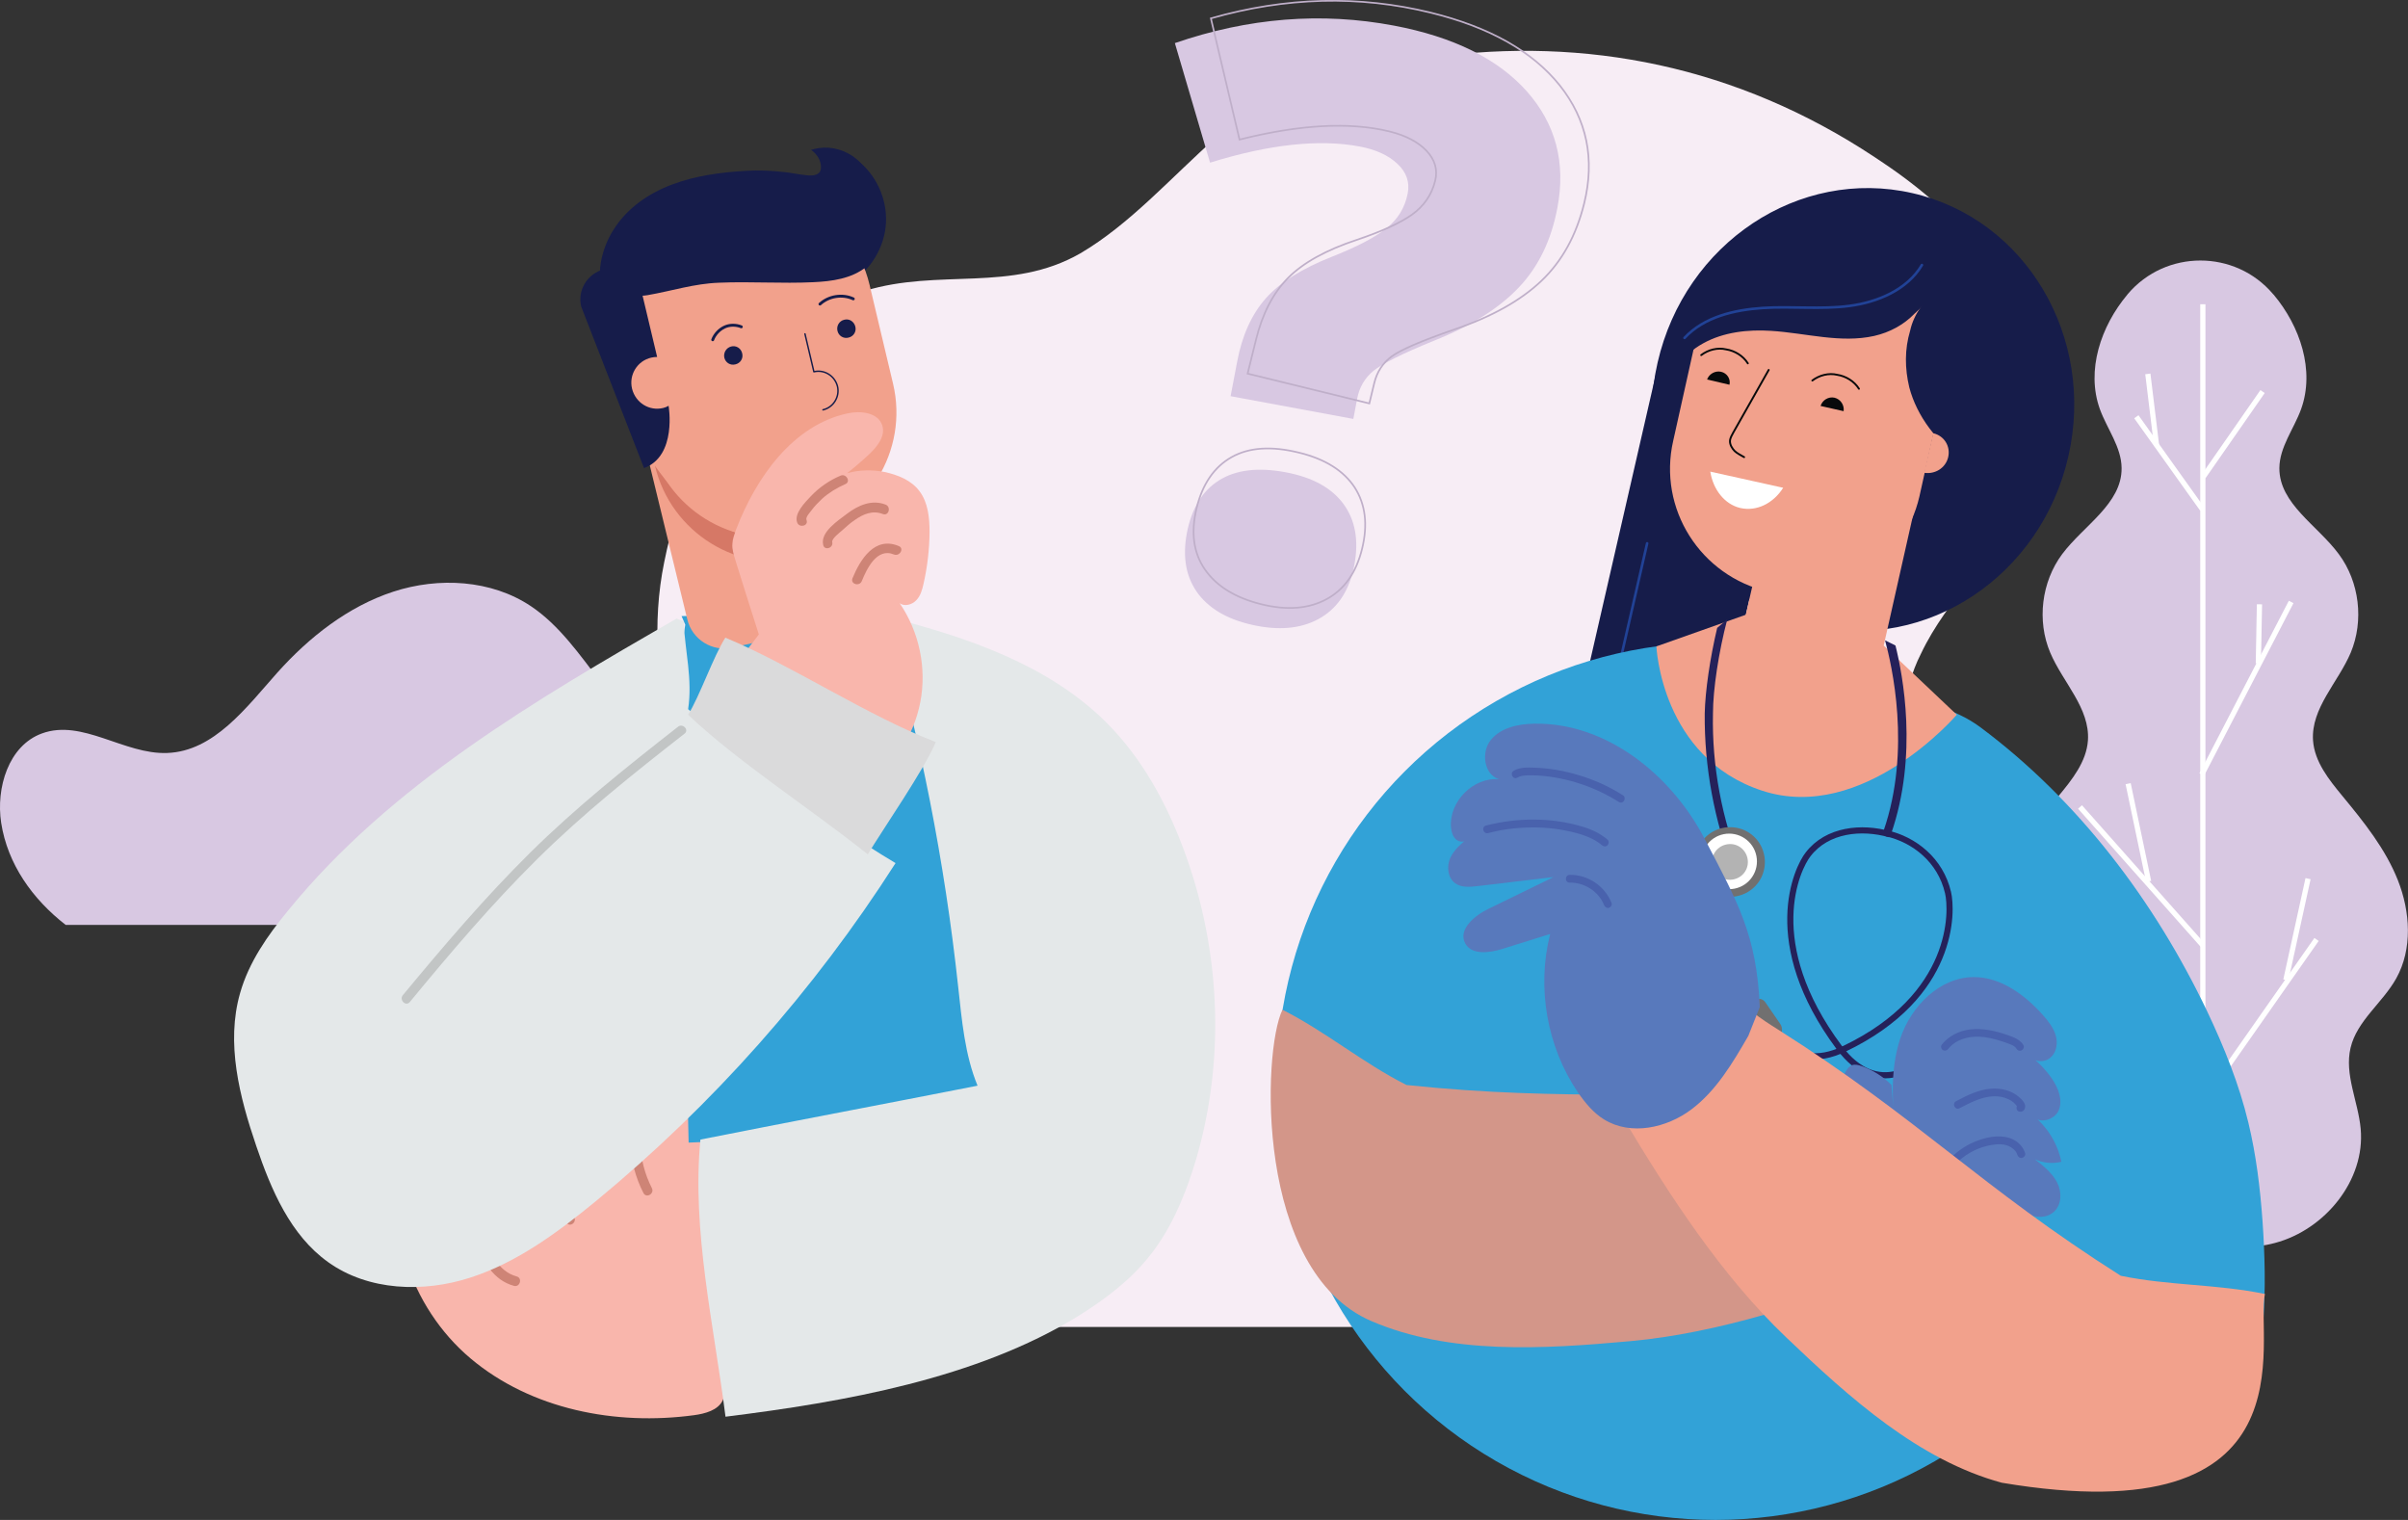 <?xml version="1.0" encoding="utf-8"?>
<!-- Generator: Adobe Illustrator 25.4.1, SVG Export Plug-In . SVG Version: 6.00 Build 0)  -->
<svg version="1.1" xmlns="http://www.w3.org/2000/svg" xmlns:xlink="http://www.w3.org/1999/xlink" x="0px" y="0px"
	 viewBox="0 0 1430.2 902.7" style="enable-background:new 0 0 1430.2 902.7;" xml:space="preserve">
<rect x="0" y="0" width="1430.2" height="902.7" fill="#333333" stroke="none"/>
<style type="text/css">
	.st0{fill:#D8C8E2;}
	.st1{fill:#FFFFFF;}
	.st2{fill:#F7EDF5;}
	.st3{fill:none;stroke:#BFAFC9;stroke-miterlimit:10;}
	.st4{fill:#F9B6AC;}
	.st5{fill:#CE8476;}
	.st6{fill:#32A2D7;}
	.st7{fill:#E4E8E9;}
	.st8{fill:#161C4A;}
	.st9{fill:#F2A18C;}
	.st10{fill:#D67866;}
	.st11{fill:none;stroke:#161C4A;stroke-width:0.857;stroke-linecap:round;stroke-linejoin:round;stroke-miterlimit:10;}
	.st12{fill:none;stroke:#161C4A;stroke-width:0.836;stroke-linecap:round;stroke-linejoin:round;stroke-miterlimit:10;}
	.st13{fill:none;stroke:#161C4A;stroke-width:1.714;stroke-linecap:round;stroke-linejoin:round;stroke-miterlimit:10;}
	.st14{fill:#C2C5C5;}
	.st15{fill:#DADADB;}
	.st16{fill:#DE9A67;}
	.st17{fill:#080A0B;}
	.st18{fill:none;stroke:#080A0B;stroke-width:1.125;stroke-linecap:round;stroke-linejoin:round;stroke-miterlimit:10;}
	.st19{fill:none;stroke:#214296;stroke-width:1.536;stroke-linecap:round;stroke-linejoin:round;stroke-miterlimit:10;}
	
		.st20{opacity:0.62;fill:none;stroke:#214296;stroke-width:1.536;stroke-linecap:round;stroke-linejoin:round;stroke-miterlimit:10;enable-background:new    ;}
	
		.st21{opacity:0.5;fill:none;stroke:#214296;stroke-width:1.536;stroke-linecap:round;stroke-linejoin:round;stroke-miterlimit:10;enable-background:new    ;}
	.st22{fill:none;stroke:#25215A;stroke-width:3.638;stroke-miterlimit:10;}
	.st23{fill:#717070;}
	.st24{fill:#25215A;}
	.st25{fill:#B3B3B3;}
	.st26{fill:#D39689;}
	.st27{fill:#5879BC;}
	.st28{fill:#4962AD;}
</style>
<g id="Layer_2">
	<g id="Layer_2_1_">
		<g>
			<path class="st0" d="M1263.8,174.6c22.5-26.5,63.7-26.5,86.2,0c0.1,0.1,0.2,0.3,0.4,0.4c15.7,18.7,24.6,45,16.3,68
				c-4.3,11.8-12.8,22.5-12.9,35c-0.1,21.2,22.7,34,35.3,51.1c12.3,16.5,15,39.6,7.1,58.5c-7.5,17.7-23.7,33-22.4,52.2
				c0.9,12.6,9.4,23.2,17.4,32.9c12.8,15.5,25.6,31.4,33,50.1c7.4,18.7,8.8,40.8-1,58.3c-8.1,14.5-23.3,25.1-27.1,41.2
				c-3.8,15.8,4.5,31.8,6,48.1c2.8,30.6-21.2,59.9-50.9,67.8c-13.1,3.5-26.8,3.3-39.9,0.2c-2.9-0.7-5.8-0.7-8.7,0
				c-13.1,3.1-26.8,3.3-39.9-0.2c-29.7-7.9-53.7-37.2-50.9-67.8c1.5-16.2,9.8-32.2,6-48.1c-3.8-16.1-19-26.8-27.1-41.2
				c-9.8-17.5-8.5-39.6-1-58.3c7.4-18.7,20.2-34.6,33-50.1c8-9.7,16.5-20.3,17.4-32.9c1.3-19.2-14.9-34.5-22.4-52.2
				c-8-18.9-5.2-42,7.1-58.5c12.7-17,35.5-29.9,35.3-51.1c-0.1-12.5-8.6-23.2-12.9-35c-8.3-23,0.6-49.3,16.3-68
				C1263.5,174.9,1263.7,174.8,1263.8,174.6z"/>
			<g>
				<g>
					<rect x="1306.8" y="180.7" class="st1" width="3.1" height="675.4"/>
				</g>
				<g>
					
						<rect x="1294.8" y="255.8" transform="matrix(0.571 -0.821 0.821 0.571 357.977 1199.293)" class="st1" width="61.7" height="3.1"/>
				</g>
				<g>
					
						<rect x="1276.9" y="407.7" transform="matrix(0.46 -0.888 0.888 0.46 356.919 1405.62)" class="st1" width="115.4" height="3.1"/>
				</g>
				<g>
					
						<rect x="1324" y="375.2" transform="matrix(1.886193e-02 -1 1 1.886193e-02 939.593 1710.889)" class="st1" width="35.1" height="3.1"/>
				</g>
				<g>
					
						<rect x="1270.2" y="465.8" transform="matrix(0.748 -0.664 0.664 0.748 -25.163 975.297)" class="st1" width="3.1" height="109.9"/>
				</g>
				<g>
					
						<rect x="1268.2" y="464.7" transform="matrix(0.979 -0.205 0.205 0.979 -74.364 270.777)" class="st1" width="3.1" height="59.3"/>
				</g>
				<g>
					
						<rect x="1284.4" y="604.1" transform="matrix(0.574 -0.819 0.819 0.574 75.963 1357.319)" class="st1" width="116.1" height="3.1"/>
				</g>
				<g>
					
						<rect x="1333.2" y="550.5" transform="matrix(0.214 -0.977 0.977 0.214 532.996 1766.416)" class="st1" width="61.6" height="3.1"/>
				</g>
				<g>
					
						<rect x="1270.8" y="576.7" transform="matrix(0.844 -0.536 0.536 0.844 -146.601 782.543)" class="st1" width="3.1" height="133.3"/>
				</g>
				<g>
					
						<rect x="1250.9" y="581.7" transform="matrix(0.978 -0.209 0.209 0.978 -97.731 275.148)" class="st1" width="3.1" height="36.1"/>
				</g>
				<g>
					
						<rect x="1286.8" y="241.2" transform="matrix(0.814 -0.581 0.581 0.814 80.001 799.706)" class="st1" width="3.1" height="67.5"/>
				</g>
				<g>
					
						<rect x="1276.3" y="221.7" transform="matrix(0.993 -0.121 0.121 0.993 -20.052 156.539)" class="st1" width="3.1" height="43"/>
				</g>
			</g>
		</g>
		<path class="st0" d="M418,549.3H39C19.3,534,4.5,513.2,0.7,488.7c-3.2-20.8,4.4-45.9,24.2-53.1c24-8.8,48.9,12.6,74.4,11.6
			c27.8-1,46.9-26.9,65.4-47.7c18.9-21.1,42-39.3,68.9-48.1c27-8.8,58.2-7.1,81.7,8.6c33.8,22.6,48.2,70,86.4,83.8
			c18,6.5,39.8,4.8,54,17.7C489.1,491.9,452.6,531.5,418,549.3z"/>
		<path class="st2" d="M383.4,756c8.7-37.2,25.6-68.2,35.8-104.4c11.7-41.5,11.9-89.2,2.2-131.7c-1.4-6-3-11.9-4.8-17.8
			c-4.3-20.4-11-39.8-16.4-59.1c-9.9-34.7-13.1-73.1-5.7-109.1c16.4-81.8,61.6-143.8,119-161.1c44.3-13.6,87,1.2,128.1-22.3
			c29.6-17.4,53.4-44.6,81.3-69.4C763.1,47.6,807.5,40.2,851,34c90.3-12.4,180.6,5,262.7,59.5c43.5,28.5,101.8,78.1,90.3,162.4
			c-1.6,14.9-6.6,27.3-10.7,42.1c-9.9,38.4-36.1,55.8-52.5,90.5c-10.7,21.1-13.1,47.1-5.7,70.7c10.7,33.5,30.4,53.3,51.7,71.9
			c22.2,21.1,46.8,37.2,61.6,71.9c22.2,55.8,25.5,115.3,18.1,177.3c-0.3,2.6-0.8,5.2-1.2,7.8H378.8
			C379.5,777.3,380.9,766.6,383.4,756z"/>
	</g>
	<g id="Layer_1_1_">
		<g>
			<path class="st0" d="M730.9,235.3l3.9-20.5c2.9-15.5,8.6-28.1,17-37.6s21.6-17.8,39.7-24.9c14.4-5.7,25-11.2,31.9-16.7
				c6.9-5.4,11.1-12.4,12.7-20.8c1.3-6.7-0.8-12.5-6.1-17.5s-12.8-8.5-22.5-10.3c-24-4.5-53.6-1.3-88.8,9.6l-20.9-71
				c43.8-15.1,87.1-18.5,130.1-10.4c35.4,6.7,61.7,19.7,78.9,39c17.2,19.4,23.3,42.4,18.2,69.2c-3.6,19.2-11.2,35-22.9,47.3
				c-11.6,12.3-28.4,22.9-50.5,31.7c-18.7,7.6-30.6,13.6-35.8,17.8c-5.1,4.2-8.4,9.7-9.7,16.5l-2.3,12.1L730.9,235.3z M704.9,316.7
				c2.8-14.6,9.1-25.1,19.1-31.4s23.2-7.9,39.7-4.8c15.9,3,27.3,9.3,34.3,18.9s9.1,21.6,6.4,36.1c-2.7,14.4-9.2,24.8-19.5,31.1
				c-10.3,6.3-23.1,8-38.3,5.1c-15.7-3-27.3-9.2-34.7-18.7C704.5,343.3,702.2,331.3,704.9,316.7z"/>
		</g>
		<g>
			<path class="st3" d="M741,221.9l5-20.2c3.8-15.4,10.1-27.6,19-36.6s22.5-16.6,41-22.7c14.6-4.9,25.5-9.9,32.6-14.9
				c7.1-5.1,11.7-11.7,13.8-20.1c1.6-6.6-0.1-12.5-5.1-17.8s-12.3-9.1-21.9-11.5c-23.7-5.8-53.4-4.2-89.2,4.8l-17-72
				c44.5-12.7,88-13.8,130.5-3.4c35,8.6,60.5,23,76.7,43.2c16.1,20.3,21,43.6,14.5,70.1c-4.7,19-13.1,34.3-25.4,46
				c-12.3,11.7-29.6,21.4-52.1,29c-19.1,6.6-31.3,11.9-36.7,15.8s-8.9,9.3-10.5,16l-2.9,12L741,221.9z M710.7,301.8
				c3.5-14.4,10.5-24.5,20.8-30.3s23.6-6.7,39.9-2.7c15.7,3.8,26.7,10.8,33.2,20.7c6.4,10,7.9,22.1,4.4,36.4s-10.6,24.3-21.2,30
				c-10.6,5.7-23.5,6.7-38.5,3c-15.5-3.8-26.7-10.7-33.6-20.6C708.8,328.4,707.2,316.2,710.7,301.8z"/>
		</g>
	</g>
</g>
<g id="Layer_1">
	<g id="Layer_5">
	</g>
	<g id="Layer_4_00000018927806678205952670000000009071620500540289_">
		<g>
			<g>
				<g>
					<path class="st4" d="M375.5,661.6c2.1-14.8,1-33.2-12.3-39.8c-10.8-5.3-24.4,0.9-31.2,10.9c-6.9,10-8.7,22.3-10.4,34.2
						c0.3-8.5,0.4-17.4-3.9-24.7c-4.3-7.4-14.9-11.5-21.5-6.2c-2.9,2.3-4.4,5.9-5.9,9.3c-5.4,13.3-9.6,27.2-13.7,40.9
						c2.9-6.5,1-14.6-4.3-19.3c-5.3-4.7-13.7-5.3-19.7-1.6c-5.1,3.2-8.1,8.9-10.4,14.6c-16.8,43.9,1.3,96.6,37.3,126.9
						s86.1,40,132.7,33.7c6.6-0.9,14.3-2.9,17.1-8.9c1.6-3.4,1.3-7.2,0.9-10.9c-4.7-51.1-9.6-102.2-14.3-153.3
						c-0.3-2.7-0.6-5.4-2.1-7.8c-1.7-2.6-4.7-4-7.8-4.8c-10.8-2.6-22.9,3.4-27.6,13.4"/>
				</g>
				<g>
					<g>
						<path class="st5" d="M278.7,694.2c-3,14.4,0.2,29.4,4.4,43.2c3.4,11.5,9.8,22.9,22.2,26.3c3.6,0.9,5.1-4.7,1.6-5.6
							c-11.5-3.2-16.3-14.9-19-25.5c-3.2-11.9-6-24.6-3.5-36.9C285.1,692,279.5,690.5,278.7,694.2L278.7,694.2z"/>
					</g>
				</g>
				<g>
					<g>
						<path class="st5" d="M324.8,670.2c-6.4,19.4-1.7,40.9,11.8,56.2c2.5,2.8,6.6-1.3,4-4c-12.2-13.8-15.9-33.2-10.2-50.5
							C331.5,668.2,326,666.7,324.8,670.2L324.8,670.2z"/>
					</g>
				</g>
				<g>
					<g>
						<path class="st5" d="M374.4,678.8c0.4,10.5,3,20.5,7.8,29.8c1.7,3.2,6.6,0.4,5-2.9c-4.3-8.5-6.6-17.4-6.9-26.8
							C380.1,675.2,374.4,675.2,374.4,678.8L374.4,678.8z"/>
					</g>
				</g>
			</g>
			<g>
				<path class="st6" d="M404.8,365.9c41.8-0.9,83.5,0,125.2,2.8c20.3,87.5,38.2,175.6,53.5,264.1c0.8,4.3,1.3,9.3-1.6,12.6
					c-1.7,1.9-4.3,2.8-6.6,3.6c-53.6,17.7-109.8,27.8-166.3,29.6c-1.7-76-3.5-152-5.2-228.1c-0.6-26.5-1.2-53.4,3.2-79.5"/>
			</g>
			<g>
				<path class="st7" d="M527.2,366.4c47,12,95,28.2,129.5,62.3c21.2,21,36,47.9,46.4,76c22.5,60.5,25.1,128.5,5.4,190
					c-5.9,18.3-13.8,36.3-25.8,51.3c-11.5,14.5-26.7,25.9-42.3,35.6c-60.5,37.3-139,51-209.5,59.8c-6.9-54.8-20.1-110.3-14.9-164.6
					c53.9-10.7,110.7-21.4,164.6-32c-7.6-18.5-9.3-38.8-11.5-58.7c-8-74.1-22.4-147.4-43.1-219"/>
			</g>
			<g>
				<path class="st8" d="M508.5,94.6c11.7,8.7,18.5,23.3,17.7,37.9c-0.8,14.5-9.3,28.4-21.8,35.7c-7.5-10.1-16.1-19.6-25.6-28
					c9.1-1.6,17.4-7.4,21.9-15.3c4.5-8,5.3-18,2.1-26.7L508.5,94.6z"/>
				<path class="st9" d="M483.2,314.8l8,33.8c2.9,12.3-4.7,24.4-17,27.2l-39.1,8.8c-12,2.7-24-4.7-26.9-16.8l-27.4-112.5
					L483.2,314.8z"/>
				<path class="st10" d="M389,276.6c9.5,39.9,49.6,64.7,89.5,55.2l0,0c2.5-0.6,4.9-1.3,7.4-2.1l-3.2-14c0,0-25.9,9.6-47.9-0.4
					c-22.1-9.8-28.6-17.2-35.1-25C392.9,282.5,389,276.6,389,276.6z"/>
				<path class="st9" d="M384.1,142.6l93.9-22.3c18.7,9.6,33.3,26.9,38.5,49l13.9,58.5c9.5,39.9-15.3,80-55.2,89.5l0,0
					c-39.9,9.5-80-15.3-89.5-55.2l-24-56.6C356.3,183.7,371.7,159.6,384.1,142.6z"/>
				<g>
					<path class="st8" d="M358.9,159.9c10-2.3,19.9,3.8,22.3,13.8l9.1,38.3c-1.2,0-2.3,0.1-3.5,0.4c-8.3,1.9-13.4,10.2-11.4,18.5
						c2.1,8.3,10.2,13.4,18.5,11.4c1.2-0.3,2.2-0.7,3.2-1.3c0,0,5.2,29.8-14.6,37l-37.3-95.9C342.8,172.2,349,162.3,358.9,159.9z"/>
				</g>
				<path class="st11" d="M488.8,243.4c6.2-1.4,10.1-7.8,8.6-14c-1.6-6.2-7.8-10.1-14-8.6l-5.3-22.5"/>
				<path class="st8" d="M430.2,212.4c0.7,3,3.6,4.8,6.6,4c3-0.7,4.8-3.6,4-6.6c-0.7-3-3.6-4.8-6.6-4
					C431.3,206.6,429.6,209.5,430.2,212.4z"/>
				<path class="st8" d="M497.4,196.5c0.7,3,3.6,4.8,6.6,4c3-0.7,4.8-3.6,4-6.6c-0.8-3-3.6-4.8-6.6-4
					C498.5,190.6,496.7,193.5,497.4,196.5z"/>
				<path class="st8" d="M359.3,177.5c9.5-4.7,15.7-0.6,25.3-2.2c14.5-2.5,27.7-6.9,42.6-7.4c18.5-0.8,37.2,0.6,55.8-0.3
					c11.1-0.5,22.8-2.1,31.5-9.1c17.6-14.3,8.8-54.7-8.4-66c-6.6-4.3-14.6-6-22.5-4l-1.9,0.5c2.5,1.7,4.7,4.4,5.5,7.4
					c0.5,1.7,0.8,4.7-0.7,6.2c-2.1,2.1-6.2,1.7-8.9,1.3c-3.9-0.4-7.8-1.3-11.7-1.7c-7.8-0.9-15.7-1.2-23.6-0.7
					c-14.6,0.9-29.3,2.9-42.9,8c-13.7,5.1-26.4,13.7-34.4,26C357.2,147.2,353,164.3,359.3,177.5z"/>
				<path class="st12" d="M502.9,262.8c-7.6,7.4-18,13.2-32,7.6"/>
				<path class="st13" d="M440.3,194.1c-3.2-1.3-7-1.3-10.1,0.2s-5.7,4.3-6.9,7.5"/>
				<path class="st13" d="M506.8,177.5c-6.4-3-14.6-1.7-19.8,3.1"/>
			</g>
			<g>
				<path class="st7" d="M406,369c0.9,18,5.4,34.4,2.7,52.2c40.7,33,78.2,64.6,123.2,91.4C483.6,588.2,423.3,656.2,354,713.3
					c-22.7,18.6-46.8,36.5-74.7,45.5c-27.9,9-60.5,7.9-84.4-9.2c-22.4-16-33.9-43-42.7-69c-10-29.3-18.1-61.1-9.6-90.8
					c5.2-18.3,16.3-34.2,28.4-48.9c61.1-75.1,147-125.1,230.8-173.5"/>
			</g>
			<g>
				<g>
					<path class="st4" d="M431.5,402.2c6.4-8.5,12.7-17,19.2-25.4c-4.7-14.6-9.3-29.3-13.9-44c-0.9-3.2-2.1-6.5-1.8-9.8
						c0.1-2.9,1.2-5.6,2.1-8.3c11.9-31.1,33.8-62.2,66.3-69.2c7.8-1.7,18.1-0.5,20.6,7.1c2.1,6.5-3.1,12.8-8.1,17.5
						c-9.2,8.5-19,16.2-29.5,22.9c7.6-12.3,24.7-15.5,38.9-12.7c7.9,1.7,16,4.9,20.8,11.4c5.1,6.7,6,15.8,6,24.3
						c-0.1,10.4-1.3,20.7-3.6,30.8c-0.8,3.6-1.8,7.2-4.4,9.8c-2.5,2.6-7,3.8-9.8,1.6c11.7,17,16.2,38.7,12.3,58.8
						c-3.9,20.2-16,38.8-33,50.4"/>
				</g>
				<g>
					<g>
						<path class="st5" d="M494.3,322c-0.5-2.1,4.7-5.9,5.9-7c2.3-2.1,4.7-4.3,7.4-6.1c5.1-3.6,10.7-6,16.8-3.6
							c3.5,1.3,5-4.3,1.6-5.6c-8.2-3.2-16.3,0.4-22.9,5.4c-5.2,4-15.9,10.8-14.2,18.4C489.5,327.2,495.1,325.6,494.3,322L494.3,322z
							"/>
					</g>
				</g>
				<g>
					<g>
						<path class="st5" d="M511.9,345c2.9-7.1,8.9-19.9,19-15.7c3.4,1.4,6.4-3.6,2.9-5c-14.3-6-22.9,8-27.5,19.2
							C505,347,510.6,348.5,511.9,345L511.9,345z"/>
					</g>
				</g>
				<g>
					<g>
						<path class="st5" d="M479,308.8c-0.7-1.7,2.3-4.7,3.2-6c1.8-2.4,3.9-4.5,6.1-6.6c4-3.6,8.8-6.5,13.8-8.7
							c3.4-1.4,0.5-6.5-2.9-5c-6.6,2.8-12.7,7-17.6,12.2c-3.4,3.6-10.2,10.4-8.1,15.7C474.8,313.7,480.4,312.3,479,308.8L479,308.8z
							"/>
					</g>
				</g>
			</g>
			<g>
				<g>
					<path class="st14" d="M243.4,595.1c24-29.1,48.6-58.1,75.5-84.7c27.3-27.1,57.4-51,87.7-74.7c2.9-2.3-1.2-6.4-4-4
						c-30.3,23.7-60.4,47.7-87.7,74.7C288,533,263.4,561.9,239.3,591C236.9,593.8,241,598,243.4,595.1L243.4,595.1z"/>
				</g>
			</g>
			<g>
				<path class="st15" d="M408.7,424.5c7-11.3,15-34.6,22.1-45.8c40.1,16.7,84.4,46.5,125,62c-6.5,15.8-31.6,52.1-40.4,66.7
					C481.6,480.4,437.7,452.1,408.7,424.5"/>
			</g>
		</g>
	</g>
	<g id="Layer_3">
	</g>
	<g id="Layer_4">
	</g>
	<g id="Layer_6">
	</g>
	<g>
		<g>
			<polygon class="st8" points="986.1,586.9 911.6,535.7 984.9,216 1066.8,234.8 			"/>
			
				<ellipse transform="matrix(0.223 -0.975 0.975 0.223 622.137 1268.12)" class="st8" cx="1106.9" cy="243.6" rx="131.8" ry="125.1"/>
			<path class="st9" d="M1046.6,322.8l-9.7,42.2c-5.2,22.7,9.3,45.4,32.1,50.3l0,0c22.5,4.8,44.7-9.5,49.8-31.9l22.2-98.6
				L1046.6,322.8z"/>
			<path class="st16" d="M1138.6,284.3c-9,39.3-48.1,64.2-87.5,55.1l0,0c-2.5-0.6-5.1-1.2-7.1-2l3.1-13.7c0,0,25.7,8.9,47.3-0.9
				s27.9-17.2,34.2-24.8C1135,290.3,1138.6,284.3,1138.6,284.3z"/>
			<path class="st9" d="M1050.3,351.4L1050.3,351.4c-40.4-9.3-65.8-49.3-56.5-89.7l13.2-59.3c9.3-40.4,49.3-65.8,89.7-56.5l0,0
				c40.4,9.3,65.8,49.3,56.5,89.7l-13.2,59.3C1130.8,334.9,1090.8,360.3,1050.3,351.4z"/>
			<path class="st17" d="M1089.6,236.2c-3.6-0.8-7.2,1.4-8.3,4.9l13.7,3.1C1095.5,240.6,1093.2,237.1,1089.6,236.2z"/>
			<path class="st17" d="M1022.2,220.8c-3.6-0.8-7.2,1.4-8.3,4.6l13.3,3.1C1028,225.1,1025.8,221.6,1022.2,220.8z"/>
			<path class="st1" d="M1015.8,280.1c1.7,10.7,8.5,19.4,17.8,21.6c9.7,2.2,19.6-2.7,25.5-12L1015.8,280.1z"/>
			<path class="st18" d="M1010.4,210.9c4.2-3.2,9.8-4.6,14.8-3.4c5.1,0.8,10.1,3.8,12.9,8.3"/>
			<path class="st18" d="M1076.4,226c4.2-3.2,9.8-4.6,14.8-3.4c5.1,0.8,10.1,3.8,12.9,8.3"/>
			<path class="st8" d="M1113.2,199.5c-20,4.5-40.6-1.7-61.2-3c-13.8-0.9-28.3,0.7-40.4,7.4c-12.2,6.7-21.8,18.9-23.1,32.7
				c3.9-18.8,8.2-37.2,16.3-54.7c7.7-17.2,19.8-33.4,36.1-43.4c17.7-10.8,39.9-13.3,60.1-8.6c10.8,2.5,20.8,7,30,13.3
				c5.6,3.6,21.5,13.7,21.8,20.9c0.3,6.9-11,18-15.7,22.2C1130.7,192.9,1122.4,197.4,1113.2,199.5z"/>
			<path class="st8" d="M1134.5,196.4c-3.3,11-3.2,22.4-0.5,33.7c4.5,17,16.4,33,32.6,43.5c1,0.6,10.3-21.9,11.1-23.7
				c2.8-8.9,3.7-17.8,3.9-26.8c-0.1-16.3,2.7-30.1-9.9-44.4c-10.8-12.7-24-8.1-30.8,3.6C1137.9,186.5,1135.6,191.3,1134.5,196.4z"/>
			<path class="st9" d="M1157.1,271.5c1.5-6.5-2.4-12.7-8.9-14.2l-5.4,23.5C1149.4,281.8,1155.6,277.9,1157.1,271.5z"/>
			<path class="st18" d="M1050.5,219.7c-7,12.4-14.1,24.9-21.1,37.3c-0.7,1.4-1.8,3-1.9,4.9c-0.1,2.2,1.3,4.5,2.8,6
				c1.6,1.5,3.6,2.4,5.6,3.6"/>
			<path class="st19" d="M1141.5,157.4c-8.7,14.7-26.3,22.1-43.2,24.3c-16.8,2.2-34.2,0.1-51.2,1.2c-17,1.1-35,5.3-46.6,17.8"/>
			<line class="st19" x1="978.3" y1="322.7" x2="932.5" y2="522.6"/>
			<line class="st20" x1="963.6" y1="444.7" x2="943.8" y2="530.9"/>
			<line class="st21" x1="1008.8" y1="401.5" x2="972.5" y2="559.9"/>
		</g>
		<circle class="st6" cx="1018.9" cy="642.1" r="260.6"/>
		<g>
			<path class="st6" d="M922.2,441.9c-6,31.4-2.7,64.1,4.4,95.3c4.6,20.5,11,40.9,21.9,59c11,18.4,26.3,33.7,41.6,48.8
				c21,20.7,42.5,41,64.1,61.1c30.4,28.1,61.7,55.9,97.5,77.1c55.1,32.8,118.6,48.6,181.6,60.1c12.4-37.8,13.3-78.4,10.5-118
				c-1.4-19.7-3.8-39.4-8.4-58.5c-5.5-22.9-14.4-44.9-24.5-66.2c-31.3-65.6-76.5-125.3-134.7-168.7S928.3,410.4,922.2,441.9z"/>
		</g>
		<path class="st9" d="M983.8,383.9c0,0,2.7,66,62.8,85.7c60.1,19.7,115.6-45.1,115.6-45.1l-43.3-41l-82-18.4L983.8,383.9z"/>
		<g>
			<g>
				<g>
					<path class="st22" d="M1120.4,494.9c16.5,3.7,32.1,15.9,36.6,35.2c2.6,10.8,4.3,61.3-61.6,92.8c-32.9,15.9-46.8-15-49.9-27"/>
					<path class="st22" d="M1122.4,495.5c-16.7-4.8-37.2-2.8-48.5,11.9c-6.5,8.2-27.8,52.5,18.4,114.6c23.3,31.2,48,10.5,55.3,1.7"
						/>
					<g>
						<path class="st23" d="M1053.4,617.2c1.1,0,2.3-0.3,3.1-1.1c2-2,2.6-5.4,0.9-7.9l-8.8-12.8c-1.7-2.6-4.8-2.8-6.8-0.9
							c-2,2-2.6,5.4-0.9,7.9l8.8,12.8C1050.6,616.7,1052,617.2,1053.4,617.2z"/>
					</g>
					<g>
						<path class="st23" d="M1134.3,639.1c0.6,0,1.1,0,1.7-0.3c5.4-2.3,12.8-7.7,13.6-8.2c2.3-1.7,2.8-5.1,1.4-7.9
							c-1.4-2.6-4.5-3.4-6.8-1.7c-2,1.4-7.7,5.7-11.3,7.1c-2.6,1.1-4,4.3-3.1,7.1C1130.3,637.6,1132.3,639.1,1134.3,639.1z"/>
					</g>
				</g>
				<g>
					<path class="st24" d="M1123.2,495.2l-4.5-1.7c16.7-48.2,4.8-99,0.9-113.2c2,1.1,4.3,2,6.2,3.1
						C1130.1,400.7,1139.4,448.4,1123.2,495.2z"/>
				</g>
			</g>
			<g>
				<g>
					<path class="st24" d="M1034.3,515.3l-4.5,2c-11.6-29.5-17.6-61.9-17.3-93.6c0.3-13.3,3.1-32.6,7.4-50.8c2-1.7,4-3.4,6-5.1
						c-5.1,19.3-8.5,41.7-8.5,55.9C1016.7,454.9,1022.7,486.4,1034.3,515.3z"/>
				</g>
				<g>
					<path class="st23" d="M1048,515.1c-1.7,11.3-12.2,19-23.6,17.3c-11.3-1.7-19-12.2-17.3-23.6s12.2-19,23.6-17.3
						C1042,493.2,1049.7,503.7,1048,515.1z"/>
					
						<ellipse transform="matrix(0.98 -0.197 0.197 0.98 -80.676 212.33)" class="st1" cx="1027.4" cy="511.9" rx="16.5" ry="16.5"/>
					<path class="st25" d="M1038,513.6c-0.9,5.7-6.2,9.6-12.2,8.8c-5.7-0.9-9.6-6.2-8.8-12.2c0.9-5.7,6.2-9.6,12.2-8.8
						C1034.9,502.3,1038.9,507.7,1038,513.6z"/>
				</g>
			</g>
		</g>
		<g>
			<path class="st26" d="M835.4,644.4c-26-13.1-47.8-31.6-73.7-44.7c-11.9,24.3-16.4,155.2,52.8,184.9
				c46.6,20,101.6,16.7,154.1,11.9s106.9-23,157.5-42.3c3.7-37.5-0.2-62.9-3.1-99.8c-12.2,4.4-25,3.1-37.3,1.8
				C987.3,645.8,933.9,654.7,835.4,644.4z"/>
		</g>
		<g>
			<g>
				<path class="st27" d="M1123.4,644.3c-5.1-5-11.2-8.9-17.9-11.2c-1.8-0.6-3.7-1.1-5.5-0.5c-1.5,0.6-2.7,2-3.5,3.4
					c-5.4,8.7-6.3,19.2-6.1,29.4c0.9,48.7,23.5,96.7,60.6,128.2c2.8,2.3,5.8,4.7,9.3,5.8c3.9,1.2,8.2,0.8,12.2-0.1
					c12.9-2.7,24.8-9.6,33.6-19.4c4.2-4.6,7.8-10,9.4-16c4.9-17.7-7.1-35.8-20.5-48.4c7,6,18.1,10.4,24.9,4.2
					c4.7-4.2,4.8-12,1.8-17.6s-8.1-9.7-13.1-13.6c4.8,2.2,10.4,2.8,15.7,1.5c-2.2-10.9-8.4-20.9-17.2-27.8
					c3.2,5.7,13.2,3.3,15.7-2.9s-0.4-13.2-4.1-18.7c-3.6-5.2-8-9.8-13-13.5c2.5,4,9,4.1,12.4,0.8c3.5-3.2,4.2-8.7,2.8-13.2
					c-1.4-4.5-4.4-8.3-7.6-11.9c-10.6-11.9-24.9-22.5-40.9-22.5c-20.3,0-37.4,17.3-43.8,36.6s-4.5,40.3-2.5,60.5"/>
			</g>
			<g>
				<g>
					<path class="st28" d="M1197.6,622.8c0.7,1.1,1.8,1.6,3.1,1c1.1-0.5,1.7-2,1.1-3.1c-2.1-3.4-5.8-4.7-9.5-6
						c-7.2-2.5-14.7-4.2-22.3-3.3c-6.5,0.8-12.6,3.9-16.7,9c-0.8,1-0.4,2.6,0.6,3.2c1.1,0.7,2.4,0.4,3.2-0.6
						c4.4-5.6,11.8-7.6,18.6-7.3c4.3,0.2,8.4,1.2,12.5,2.5c2,0.6,4,1.3,5.9,2.1C1195.5,620.8,1196.9,621.5,1197.6,622.8
						L1197.6,622.8z"/>
				</g>
			</g>
			<g>
				<g>
					<path class="st28" d="M1200.1,655.8c-3-0.3-3.3,4.3-0.4,4.4c2.4,0.4,3.5-2.1,3-4.1c-0.4-1.5-1.8-3-3-4.1
						c-4.6-4.3-11.1-5.9-17.4-5.4c-7.3,0.6-14.1,4-20.5,7.4c-2.7,1.4-0.6,5.6,2,4.2c6.3-3.2,13.1-6.9,20.3-7.1c3-0.1,6,0.4,8.7,1.7
						c1.3,0.6,2.4,1.3,3.4,2.2c0.5,0.5,1,1,1.4,1.5c0.2,0.2,0.4,0.7,0.6,0.8c-0.1,0,0.6-1.2,0.5-1.1c0.4-0.2,0.7-0.3,1.1-0.5
						C1199.9,655.8,1200,655.8,1200.1,655.8L1200.1,655.8z"/>
				</g>
			</g>
			<g>
				<g>
					<path class="st28" d="M1198.2,685.9c0.4,1.1,1.4,2.1,2.8,1.8c1.1-0.3,2.2-1.5,1.8-2.8c-1.1-3.5-3.6-6.3-6.8-8
						c-6.5-3.3-14.5-2-21.1,0.4c-6.1,2.2-11.8,5.8-16.3,10.5c-0.9,0.9-1.1,2.3-0.2,3.2c0.8,0.9,2.3,1.1,3.2,0.2
						c5-5.1,11.4-8.9,18.4-10.6c3.7-0.9,7.8-1.5,11.5-0.5C1194.4,681,1197.3,682.9,1198.2,685.9L1198.2,685.9z"/>
				</g>
			</g>
		</g>
		<g>
			<path class="st9" d="M1056.1,611.5c-10.5-6.6-21.3-13.6-28.1-24.6c-25.2,27.2-44,44.6-64.4,76.3c27.7,46.5,59,94.6,97.2,131
				c38.1,36.4,79.1,73.1,128.1,86.4c186.4,31.4,150.5-85.7,156.3-112.1c-28.5-5.9-57-4.9-85.6-10.8
				C1175.9,704.6,1139.7,664.4,1056.1,611.5z"/>
		</g>
		<g>
			<g>
				<path class="st27" d="M1038.4,615.2c-9.3,16.1-19,32.5-33.7,43.6c-14.8,11.2-36.1,15.8-51.9,6.1c-6.4-3.9-11.3-9.9-15.6-16.1
					c-18.4-27.1-24.6-62.3-16.5-94.1c-9.5,3-19,5.9-28.5,8.9c-7.8,2.4-18.2,3.7-22-3.4c-4.3-8.2,5.6-16.5,14-20.5
					c12.8-6.3,25.7-12.5,38.5-18.8c-15.2,1.8-30.2,3.6-45.4,5.4c-4.5,0.5-9.4,0.9-13-1.7c-4.4-3.2-5.2-9.9-3-14.9s6.6-8.7,10.9-12.1
					c-1.1,2.6-4.9,2.9-7.1,1.2c-2.2-1.7-3-4.6-3.3-7.4c-1.3-15.3,13.3-30,28.6-28.6c-9-2.6-10.9-16.1-4.9-23.4
					c6-7.3,16.2-9.4,25.6-9.6c42.8-0.8,81.3,30.1,101.2,68.1c19.8,37.9,31.1,57.4,32.9,100.2"/>
			</g>
			<g>
				<g>
					<path class="st28" d="M951.5,502c0.9,0.8,2.3,1,3.3,0c0.8-0.8,1-2.4,0-3.3c-4.3-3.7-9.4-6.1-14.8-7.7
						c-18.4-5.6-38.8-5.5-57.4-0.7c-2.9,0.7-1.7,5.2,1.2,4.5c5-1.3,10.1-2.3,15.3-2.8c9-0.9,18.2-0.8,27,0.6
						C934.8,494.1,944.6,496.2,951.5,502L951.5,502z"/>
				</g>
			</g>
			<g>
				<g>
					<path class="st28" d="M952.7,537.5c0.5,1.1,1.6,2,2.8,1.7c1.1-0.3,2.1-1.6,1.7-2.8c-3.9-10.1-14-17-24.9-16.8c-3,0-3,4.7,0,4.6
						C940.9,524,949.5,529.4,952.7,537.5L952.7,537.5z"/>
				</g>
			</g>
			<g>
				<g>
					<path class="st28" d="M961.5,476.3c2.6,1.6,4.9-2.4,2.4-4c-4.4-2.8-8.8-5.1-13.4-7.2c-8.3-3.6-17-6.3-25.8-7.8
						c-4.5-0.8-9-1.2-13.6-1.4c-4-0.1-8.5-0.3-12.1,1.9c-2.5,1.5-0.3,5.6,2.3,4c1.6-1,3.5-1.2,5.5-1.3c2.4-0.1,4.7,0,7.1,0.1
						C930.7,461.8,947.3,467.3,961.5,476.3L961.5,476.3z"/>
				</g>
			</g>
		</g>
	</g>
</g>
</svg>
